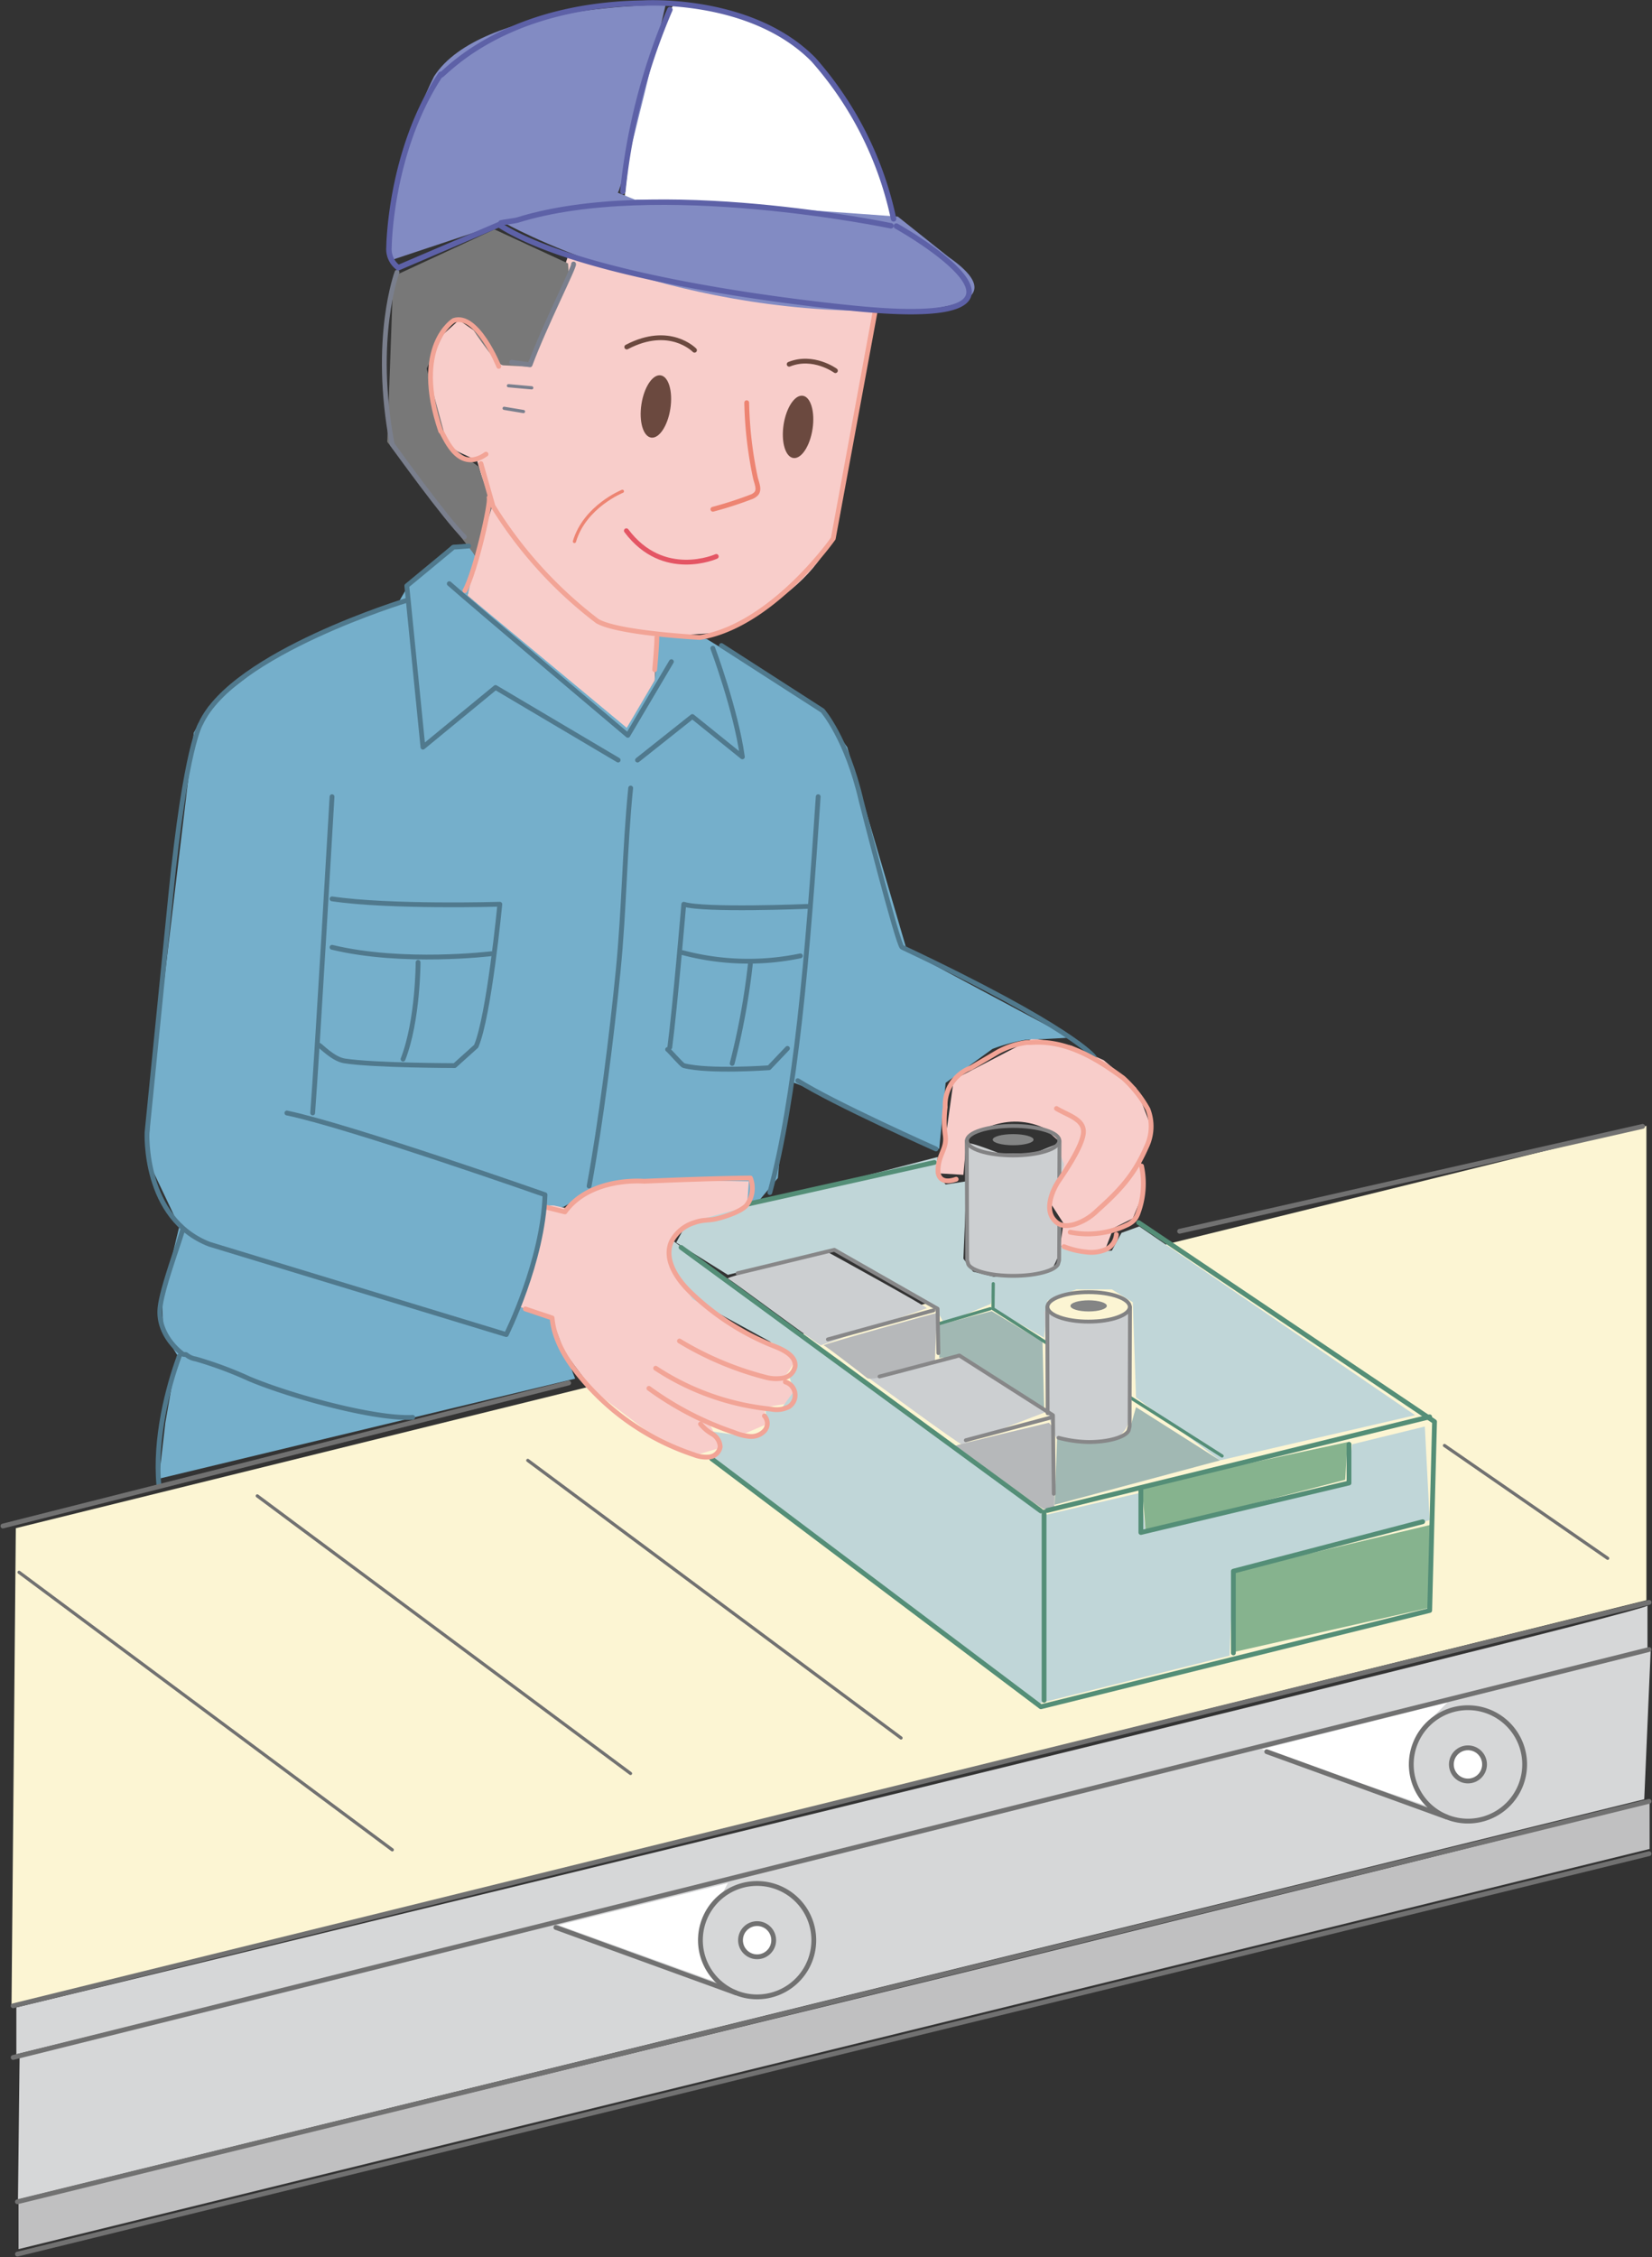 <svg xmlns="http://www.w3.org/2000/svg" xmlns:xlink="http://www.w3.org/1999/xlink" width="256.895" height="350.922" viewBox="0 0 256.895 350.922">
  <rect x="0" y="0" width="256.895" height="350.922" fill="#333333" stroke="none"/>
  <defs>
    <radialGradient id="radial-gradient" cx="0.5" cy="0.5" r="0.511" gradientTransform="matrix(-0.979, 0, 0, 0.979, -228.494, 0.004)" gradientUnits="objectBoundingBox">
      <stop offset="0.006" stop-color="#e8737a"/>
      <stop offset="1" stop-color="#f8cdca"/>
    </radialGradient>
    <radialGradient id="radial-gradient-2" cx="0.5" cy="0.5" r="0.484" gradientTransform="matrix(-1.032, 0, 0, 1.033, -321.803, -0.114)" xlink:href="#radial-gradient"/>
  </defs>
  <g id="img_haken_jobs_08" transform="translate(0.453 0.448)">
    <path id="パス_734" data-name="パス 734" d="M498.264,453.855s1.056-13.757,3.7-21.962,4.234-9.92,4.234-9.92,15.744,1.453,22.89,10.451a57.875,57.875,0,0,1,11.245,23.549S506.2,451.343,498.264,453.855Z" transform="translate(-401.732 -421.884)" fill="#fff"/>
    <path id="パス_735" data-name="パス 735" d="M720.3,528.968l1-23.082L467.657,569.11l-.251,22.078Z" transform="translate(-465.064 -249.665)" fill="#d6d7d8"/>
    <path id="パス_736" data-name="パス 736" d="M721.31,552.906V479.146L467.746,541.7l-.669,74.263Z" transform="translate(-465.739 -304.547)" fill="#fcf5d3"/>
    <path id="パス_737" data-name="パス 737" d="M523.99,449.835l-2.759-.253-6.523,5.772-1.755,3.01-18.567,7.777-11.037,8.531-2.259,4.014-6.773,56.7-.253,10.036,4.768,10.036-2.677,11.123.168,5.351,2.176,3.513-1.841,10.537-1,8.7,64.728-15.555-3.846-9.868L531.767,568l4.014-15.054,2.762-.5,5.519-3.26,24.086,3.26,3.764-4.515s1.255-15.054,2.509-14.8S597,543.414,597,543.414l1-10.286,7.277-5.268a28.287,28.287,0,0,1,5.183-1.419c1.255,0,6.859-.336,6.859-.336l-25.34-13.549-9.282-31.61-4.264-6.022-17.563-10.787s-8.028-1.673-7.778-.586-.336,7.024-.336,7.024-4.765,7.863-4.347,7.359-24.754-20.57-24.754-20.57l1.587-5.522" transform="translate(-451.401 -365.221)" fill="#75afcb"/>
    <path id="パス_738" data-name="パス 738" d="M556.915,440.385l-17.887-2.335-28.991-3.26-5.412,15.918-3.364-.128L493.02,444.9l-3.51,3.178-1.172,8.7,3.345,8.028,4.157,1.935,1.865,6.6-3.345,14.386,24.754,20.57,4.347-7.359.336-7.024h3.01l5.686-.336s17.084-5.5,19.737-18.4c0,0,5.54-33.933,5.522-33.454" transform="translate(-422.104 -395.579)" fill="#f8cdca"/>
    <path id="パス_739" data-name="パス 739" d="M496.732,485.9l-1,7.277-2.76,8.531,4.768,1.255s1.755,4.514,2.008,5.268,4.765,6.523,4.765,6.523l8.281,6.272,7.274,3.763,4.267-1.255-1.758-3.513,5.018,1.5,3.513-1.5v-2.759l3.263-.5,1.254-2.005s-2.509-2.259-1.758-2.259,2.008-2.759,2.008-2.759l-2.759-2.008s-17.563-6.273-16.809-16.055l3.01-3.013s4.264-1,5.018-1,4.014-2.008,4.014-2.008l.25-3.513-18.818-.25-5.519,1.5L500.5,486.4l-2.259-.5" transform="translate(-412.601 -298.924)" fill="#f8cdca"/>
    <path id="パス_740" data-name="パス 740" d="M529.98,474.734l5.268,1L540.266,478l5.018,4.264,2.509,6.523-1.755,5.018.5,4.518-1.755,4.264-3.012,1.5-1.255,3.263-3.01.5-4.014-1,.5-3.513-2.259-3.51,1.255-4.267.253-5.018-2.259-2.005c-6.523-3.01-12.044,1.755-12.044,1.755l-.5,5.522-4.264-.254,1.505-5.519,1.254-9.032,12.042-6.273" transform="translate(-369.077 -313.6)" fill="#f8cdca"/>
    <path id="パス_741" data-name="パス 741" d="M517.079,492.13l.167,4.934,7.778,4.516.5-5.77,4.516-1.756h5.52l3.261,2.007.5,14.8,13.046,9.784,30.358-7.025-42.9-29.353-2.76,1-1.505,2.759-4.014.251-4.014-1-.5,3.011" transform="translate(-363.117 -294.031)" fill="#c0d6d8"/>
    <path id="パス_742" data-name="パス 742" d="M550.45,499.384l-.585,4.181-7.276,3.011-1.255-2.258-16.057-9.283-16.308,4.014-8.028-5.017,1.631-3.011,11.917-3.262,27.1-7.025-.251,2.509L542.84,485l3.262-.5-.5,12.043,1.505,2.007Z" transform="translate(-396.237 -301.285)" fill="#c0d6d8"/>
    <path id="パス_743" data-name="パス 743" d="M545.932,501.753l-13.046-8.278-1,3.51-2.759,1.758s-8.531-1-8.531-.25-.375,10.161-.375,10.161Z" transform="translate(-356.679 -275.137)" fill="#a1b8b3"/>
    <path id="パス_744" data-name="パス 744" d="M530.4,493.351l-7.9-4.767-8.154,2.133v5.143l3.512-.251,12.8,8.154" transform="translate(-368.74 -285.175)" fill="#a1b8b3"/>
    <path id="パス_745" data-name="パス 745" d="M529.954,480.077l-3.764,1.508s-5.1.082-5.351,0-4.685-1.841-4.85-1.508-.253,18.735-.253,18.735a24.211,24.211,0,0,0,2.927,1.419c.336,0,4.768.421,5.354.336s4.6-1,4.933-1.086,1.172-2.259,1.255-2.427,0-4.014,0-4.264-2.006-1.923-1.755-2.173.754-3.849,1.172-4.182a8.148,8.148,0,0,0,1.254-3.177A16.841,16.841,0,0,1,529.954,480.077Z" transform="translate(-365.873 -302.72)" fill="#cccfd1"/>
    <path id="パス_746" data-name="パス 746" d="M532.653,488.57a30.363,30.363,0,0,1-3.18,1.34c-.333,0-6.187.082-6.187.082s-3.846-1.673-3.6-1.254.25,15.64.5,15.808,1.422,4.1,1.5,4.014,3.6.333,4.1.25,4.35-.085,4.85-.25a4.686,4.686,0,0,0,2.009-2.176c.418-1,.165-16.809.25-17.06" transform="translate(-357.783 -285.204)" fill="#cccfd1"/>
    <path id="パス_747" data-name="パス 747" d="M538.52,499.373c0-.168-12.878-8.446-13.381-8.446s-14.8,3.01-14.383,3.26,14.218,10.454,14.468,10.286" transform="translate(-376.112 -280.367)" fill="#cccfd1"/>
    <path id="パス_748" data-name="パス 748" d="M534.524,494.228c0-.25-14.886-8.446-15.222-8.614s-16.306,3.764-15.72,4.014S517.8,500.083,518.048,500" transform="translate(-390.849 -291.28)" fill="#cccfd1"/>
    <path id="パス_749" data-name="パス 749" d="M526.1,488.681c-.085-.082-17.981,4.933-17.645,5.018s6.605,4.933,6.773,5.1c.583.583,10.286-1.923,10.536-2.842" transform="translate(-380.832 -284.979)" fill="#b6b8ba"/>
    <path id="パス_750" data-name="パス 750" d="M529.715,494.269s-14.883,3.513-14.55,3.6,13.549,10.036,13.882,9.868,1.422.086,1.5-.332.168-12.209,0-12.209" transform="translate(-367.057 -273.508)" fill="#b6b8ba"/>
    <path id="パス_751" data-name="パス 751" d="M618.028,513.945l-11.29,2.76-.753,6.021-31.361,7.527-.753-6.021-15.053,3.512-57.83-42.776-.376,3.638,3.513,5.52,13.3,7.276,2.76,2.007-1,2.76.753,2.258-2.007,2.76-2.509-.251.5,3.512-2.007,1.254-6.774-1,1.505,2.509-1.254,1.757L557.564,557.1l30.106-7.527.5-13.046,30.608-8.029" transform="translate(-396.912 -292.597)" fill="#c0d6d8"/>
    <path id="パス_752" data-name="パス 752" d="M720.972,511.112,467.323,573.331v-7.277s252.145-60.965,253.649-62.469" transform="translate(-465.233 -254.388)" fill="#d6d7d8"/>
    <path id="パス_753" data-name="パス 753" d="M721.079,521.04,467.433,583.259v-7.274s252.141-60.968,253.646-62.472" transform="translate(-465.008 -234.012)" fill="#c0c0c1"/>
    <path id="パス_754" data-name="パス 754" d="M519.277,533.027l-2.007-7.777,4.014-7.527-26.343,6.523Z" transform="translate(-408.552 -225.374)" fill="#fff"/>
    <path id="パス_755" data-name="パス 755" d="M556.369,524.573l-2.76-6.272,2.007-5.77,4.014-4.014-28.852,7.276Z" transform="translate(-335.002 -244.267)" fill="#fff"/>
    <path id="パス_756" data-name="パス 756" d="M556.615,495.256l-.335,5.854-31.026,8.028-.586-7.025" transform="translate(-347.541 -271.483)" fill="#86b38e"/>
    <path id="パス_757" data-name="パス 757" d="M559.823,512.354l.167-12.879L529.3,506.751l.251,12.461" transform="translate(-338.038 -262.823)" fill="#86b38e"/>
    <path id="パス_758" data-name="パス 758" d="M569.151,484.077l46,30.943-.753,29.354-60.464,14.97L502.75,520.79" transform="translate(-392.526 -294.425)" fill="none" stroke="#548e77" stroke-linecap="round" stroke-linejoin="round" stroke-width="0.747"/>
    <path id="パス_759" data-name="パス 759" d="M513.233,462.378c-1.67,25.423-3.51,46.747-7.524,61.55" transform="translate(-386.452 -338.959)" fill="none" stroke="#50798d" stroke-linecap="round" stroke-linejoin="round" stroke-width="0.747"/>
    <path id="パス_760" data-name="パス 760" d="M528.627,487.463s-15.973-7.106-21.494-10.619" transform="translate(-383.53 -309.27)" fill="none" stroke="#50798d" stroke-linecap="round" stroke-linejoin="round" stroke-width="0.747"/>
    <path id="パス_761" data-name="パス 761" d="M528.845,484.679a2.816,2.816,0,0,1-1.7,2.357,5.8,5.8,0,0,1-3,.366,12.812,12.812,0,0,1-3.446-.833" transform="translate(-355.702 -293.19)" fill="none" stroke="#f2a496" stroke-linecap="round" stroke-linejoin="round" stroke-width="0.747"/>
    <path id="パス_762" data-name="パス 762" d="M504.64,487.449l28.854-6.44" transform="translate(-388.646 -300.724)" fill="none" stroke="#548e77" stroke-linecap="round" stroke-linejoin="round" stroke-width="0.747"/>
    <path id="パス_763" data-name="パス 763" d="M502.965,461.938c-.971,9.792-.977,18.644-1.947,28.439-.986,9.972-2.692,23.6-4.515,33.451" transform="translate(-405.346 -339.862)" fill="none" stroke="#50798d" stroke-linecap="round" stroke-linejoin="round" stroke-width="0.747"/>
    <path id="パス_764" data-name="パス 764" d="M514.33,438.775l-11.44-5.293-15.744,7.3-.925,25.737,13.821,17.868,2.509-7.863-2.173-6.187-4.85-3.513-3.18-11.709,3.6-7.411,2.759.052s4.295,6.785,5.519,6.858c.738.043,3.654.192,3.654.192s7.643-15.863,6.532-14.773" transform="translate(-426.448 -398.263)" fill="#787878"/>
    <path id="パス_765" data-name="パス 765" d="M521.778,451.243c.861-1,7.439-29.2,7.439-29.2s-28.716-.2-36.012,11.114c0,0-8.272,16.025-6.627,28.561l17.493-5.815s25.072,14.248,59.344,13.714c0,0,22.828.7,9.819-8.357l-7.912-6.3s-41.8-3.107-40.779-2.594" transform="translate(-426.159 -421.732)" fill="#828bc3"/>
    <path id="パス_766" data-name="パス 766" d="M502.187,435.245c.22.287-4.53,9.636-6.77,15.671l-2.86-.391" transform="translate(-413.445 -394.645)" fill="none" stroke="#7a7f8d" stroke-linecap="round" stroke-linejoin="round" stroke-width="0.747"/>
    <path id="パス_767" data-name="パス 767" d="M552.267,437.711l-6.483,35.148s-9.5,13.589-20.741,15.39c0,0-12.722-.647-15.951-2.543a66.034,66.034,0,0,1-16.229-17.887l-1.871-6.6" transform="translate(-416.659 -389.584)" fill="none" stroke="#f2a496" stroke-linecap="round" stroke-linejoin="round" stroke-width="0.747"/>
    <path id="パス_768" data-name="パス 768" d="M499.037,445.342s-3.345-8.363-7-7.139c0,0-6.538,3.95-2.024,17.227.369-.1,2.363,6.852,7.042,3.565" transform="translate(-421.93 -388.827)" fill="none" stroke="#f2a496" stroke-linecap="round" stroke-linejoin="round" stroke-width="0.747"/>
    <path id="パス_769" data-name="パス 769" d="M552.661,435.771s-36.515-7.661-58.172-.864c-.238.076-2.243.33-2.479.409" transform="translate(-414.565 -401.111)" fill="none" stroke="#5d61a7" stroke-linecap="round" stroke-linejoin="round" stroke-width="0.846"/>
    <path id="パス_770" data-name="パス 770" d="M513.886,441.677s-3.428-2.509-7.191-1" transform="translate(-384.429 -384.493)" fill="none" stroke="#6b493f" stroke-linecap="round" stroke-linejoin="round" stroke-width="0.747"/>
    <path id="パス_771" data-name="パス 771" d="M508.958,440.944s-3.846-4.014-10.537-.5" transform="translate(-401.41 -386.938)" fill="none" stroke="#6b493f" stroke-linecap="round" stroke-linejoin="round" stroke-width="0.747"/>
    <path id="パス_772" data-name="パス 772" d="M506.49,446.472c-.406,2.674.272,4.991,1.514,5.171s2.582-1.838,2.988-4.508-.272-4.99-1.514-5.171S506.9,443.8,506.49,446.472Z" transform="translate(-385.091 -380.88)" fill="#6b493f"/>
    <path id="パス_773" data-name="パス 773" d="M499.247,445.435c-.406,2.674.272,4.988,1.514,5.171s2.582-1.837,2.988-4.511-.272-4.988-1.514-5.171S499.653,442.761,499.247,445.435Z" transform="translate(-399.956 -383.014)" fill="#6b493f"/>
    <path id="パス_774" data-name="パス 774" d="M512.384,452.828s-8.229,3.7-13.983-4" transform="translate(-401.451 -366.76)" fill="none" stroke="#e45564" stroke-linecap="round" stroke-linejoin="round" stroke-width="0.747"/>
    <line id="線_138" data-name="線 138" x1="3.623" y1="0.326" transform="translate(78.612 59.525)" fill="none" stroke="#7a7f8d" stroke-linecap="round" stroke-linejoin="round" stroke-width="0.498"/>
    <line id="線_139" data-name="線 139" x1="3.011" y1="0.502" transform="translate(77.943 63.037)" fill="none" stroke="#7a7f8d" stroke-linecap="round" stroke-linejoin="round" stroke-width="0.498"/>
    <path id="パス_775" data-name="パス 775" d="M488.043,435.664s-3.886,10.286-.751,26.754c0,0,8.315,11.581,11.224,14.4" transform="translate(-426.757 -393.785)" fill="none" stroke="#7a7f8d" stroke-linecap="round" stroke-linejoin="round" stroke-width="0.747"/>
    <path id="パス_776" data-name="パス 776" d="M561.2,518.653s-3.263-4.514-29.855-17.059c-.653-.308-6.358-22.746-6.358-22.746-2.256-9.786-6.019-14.05-6.019-14.05l-15.723-10.118" transform="translate(-391.513 -354.76)" fill="none" stroke="#50798d" stroke-linecap="round" stroke-linejoin="round" stroke-width="0.747"/>
    <path id="パス_777" data-name="パス 777" d="M565.209,456.65s28.548,15.918-5.061,12.927c0,0-41.939-3.614-56.746-13.15l-15.64,6.691a3.574,3.574,0,0,1-1.45-3.181s.119-15,8.052-26.888c-.65,1.6,7.948-10.708,31.418-11.068,0,0,16.785-1.114,26.543,8.791a54.283,54.283,0,0,1,12.453,24.754" transform="translate(-426.274 -421.944)" fill="none" stroke="#5d61a7" stroke-linecap="round" stroke-linejoin="round" stroke-width="0.846"/>
    <path id="パス_778" data-name="パス 778" d="M505.539,422.289a96.14,96.14,0,0,0-7.32,28.283" transform="translate(-401.824 -421.235)" fill="none" stroke="#5d61a7" stroke-linecap="round" stroke-linejoin="round" stroke-width="0.846"/>
    <g id="グループ_162" data-name="グループ 162" transform="translate(81.234 182.711)">
      <path id="パス_779" data-name="パス 779" d="M515.109,507.144a50.129,50.129,0,0,0,13.592,5.689,6.174,6.174,0,0,0,2.61.058,2.311,2.311,0,0,0,1.767-1.74c.232-1.584-1.612-2.567-3.1-3.15a39.971,39.971,0,0,1-13.11-8.391c-2.17-2.085-4.233-5.143-3.025-7.9a5.968,5.968,0,0,1,3.528-2.955c1.477-.546,2.234-.278,3.758-.678,1.288-.339,3.47-1.047,4.392-2.008a4.363,4.363,0,0,0,.626-4.264s-4.893,0-16.559.5c0,0-8.278-.751-12.292,4.768l-3.013-.754" transform="translate(-491.136 -481.803)" fill="none" stroke="#f2a496" stroke-linecap="round" stroke-linejoin="round" stroke-width="0.747"/>
      <path id="パス_780" data-name="パス 780" d="M520.06,493.622a2.15,2.15,0,0,1,.568,3.843,4.119,4.119,0,0,1-2.714.391,39.808,39.808,0,0,1-18.021-6.364" transform="translate(-479.622 -461.918)" fill="none" stroke="#f2a496" stroke-linecap="round" stroke-linejoin="round" stroke-width="0.747"/>
      <path id="パス_781" data-name="パス 781" d="M517.51,496.8a1.738,1.738,0,0,1,.027,2.3,2.805,2.805,0,0,1-2.274.888,7.894,7.894,0,0,1-2.448-.608,49.161,49.161,0,0,1-13.265-6.865" transform="translate(-480.326 -459.812)" fill="none" stroke="#f2a496" stroke-linecap="round" stroke-linejoin="round" stroke-width="0.747"/>
      <path id="パス_782" data-name="パス 782" d="M520.5,506.368a6.559,6.559,0,0,0,1.85,1.56,2.439,2.439,0,0,1,1.208,1.99,1.923,1.923,0,0,1-1.666,1.572,5.124,5.124,0,0,1-2.418-.354,38.53,38.53,0,0,1-17.877-12.365c-2.085-2.588-3.88-5.586-4.179-8.9l-4.163-1.4" transform="translate(-493.252 -468.116)" fill="none" stroke="#f2a496" stroke-linecap="round" stroke-linejoin="round" stroke-width="0.747"/>
    </g>
    <path id="パス_783" data-name="パス 783" d="M500.181,454.268c0,1.337-.336,5.015-.336,5.015" transform="translate(-398.487 -355.603)" fill="none" stroke="#f2a496" stroke-linecap="round" stroke-linejoin="round" stroke-width="0.747"/>
    <path id="パス_784" data-name="パス 784" d="M510.675,454.816s3.6,9.615,4.6,16.892l-7.777-6.273-8.528,6.773" transform="translate(-400.285 -354.479)" fill="none" stroke="#50798d" stroke-linecap="round" stroke-linejoin="round" stroke-width="0.747"/>
    <path id="パス_785" data-name="パス 785" d="M520.08,482.893l-19.068-11.288-11.288,9.282-2.509-25.09,7.274-6.019s.5,0,2.344-.168" transform="translate(-424.408 -365.163)" fill="none" stroke="#50798d" stroke-linecap="round" stroke-linejoin="round" stroke-width="0.747"/>
    <path id="パス_786" data-name="パス 786" d="M493.937,447.144c.333.668-2.091,11.459-3.763,14.468" transform="translate(-418.335 -370.224)" fill="none" stroke="#f2a496" stroke-linecap="round" stroke-linejoin="round" stroke-width="0.747"/>
    <path id="パス_787" data-name="パス 787" d="M523.919,463.655l-6.776,11.455s-23.5-19.819-27.764-23.582" transform="translate(-419.967 -361.227)" fill="none" stroke="#50798d" stroke-linecap="round" stroke-linejoin="round" stroke-width="0.747"/>
    <path id="パス_788" data-name="パス 788" d="M478.168,484.461c-.836,2.842-3.275,9.331-3.513,12.209-.26,3.113,1.731,5.671,3.513,7.023.272.207.418-.03.668.2a3.01,3.01,0,0,0,1.367.586,59.737,59.737,0,0,1,8.354,3.1c6.633,2.781,19.715,6.315,25.4,5.98" transform="translate(-450.234 -293.637)" fill="none" stroke="#50798d" stroke-linecap="round" stroke-linejoin="round" stroke-width="0.747"/>
    <path id="パス_789" data-name="パス 789" d="M477.849,490.872c-1.8,4.844-3.846,12.878-3.177,20.069" transform="translate(-450.418 -280.48)" fill="none" stroke="#50798d" stroke-linecap="round" stroke-linejoin="round" stroke-width="0.747"/>
    <g id="グループ_163" data-name="グループ 163" transform="translate(49.175 139.307)">
      <path id="パス_790" data-name="パス 790" d="M484.754,467.583c9.032,1.34,26.094.836,26.094.836s-1.673,17.4-3.681,22.078l-3.345,3.013s-12.521-.015-17.12-.73c-1.78-.275-3.7-2.347-3.953-2.448" transform="translate(-482.749 -467.583)" fill="none" stroke="#50798d" stroke-linecap="round" stroke-linejoin="round" stroke-width="0.747"/>
      <path id="パス_791" data-name="パス 791" d="M508.16,471.053s-13.714,1.673-24.754-1" transform="translate(-481.401 -462.522)" fill="none" stroke="#50798d" stroke-linecap="round" stroke-linejoin="round" stroke-width="0.747"/>
      <path id="パス_792" data-name="パス 792" d="M489.364,470.816s0,9.032-2.341,15.054" transform="translate(-473.977 -460.948)" fill="none" stroke="#50798d" stroke-linecap="round" stroke-linejoin="round" stroke-width="0.747"/>
    </g>
    <path id="パス_793" data-name="パス 793" d="M485.43,462.378s-2.341,40.474-3.01,49.173" transform="translate(-434.249 -338.959)" fill="none" stroke="#50798d" stroke-linecap="round" stroke-linejoin="round" stroke-width="0.747"/>
    <g id="グループ_164" data-name="グループ 164" transform="translate(103.366 140.143)">
      <path id="パス_794" data-name="パス 794" d="M519.138,475.2l-2.863,3.01s-9.374.681-13.262-.333c-.317-.083-2.292-2.408-2.509-2.509" transform="translate(-500.503 -452.787)" fill="none" stroke="#50798d" stroke-linecap="round" stroke-linejoin="round" stroke-width="0.747"/>
      <path id="パス_795" data-name="パス 795" d="M522.059,468.193s-16.122.668-19.272-.336c0,0-1.34,15.89-2.173,22.245" transform="translate(-500.277 -467.857)" fill="none" stroke="#50798d" stroke-linecap="round" stroke-linejoin="round" stroke-width="0.747"/>
      <path id="パス_796" data-name="パス 796" d="M519.566,470.824a39.776,39.776,0,0,1-18.3-.5" transform="translate(-498.929 -462.796)" fill="none" stroke="#50798d" stroke-linecap="round" stroke-linejoin="round" stroke-width="0.747"/>
      <path id="パス_797" data-name="パス 797" d="M506.633,470.871a111.679,111.679,0,0,1-2.842,15.555" transform="translate(-493.755 -461.671)" fill="none" stroke="#50798d" stroke-linecap="round" stroke-linejoin="round" stroke-width="0.747"/>
    </g>
    <path id="パス_798" data-name="パス 798" d="M514.381,452.377s-26.925,8.156-32.031,19.15c0,0-2.341,3.345-4.682,26.763l-3.681,36.8s-.668,13.381,9.7,17.4l46.164,14.05s5.687-11.373,6.023-21.745c0,0-30.441-10.7-40.142-12.71" transform="translate(-451.575 -359.484)" fill="none" stroke="#50798d" stroke-linecap="round" stroke-linejoin="round" stroke-width="0.747"/>
    <g id="グループ_165" data-name="グループ 165" transform="translate(149.884 174.613)">
      <path id="パス_799" data-name="パス 799" d="M530.135,492.9l-.031,5.583-.177.626c-.556,1.013-3.455,1.786-6.972,1.786s-6.419-.772-6.971-1.786l-.18-.626-.061-18.567" transform="translate(-515.743 -477.586)" fill="none" stroke="#878788" stroke-linecap="round" stroke-linejoin="round" stroke-width="0.597"/>
      <line id="線_140" data-name="線 140" x1="0.034" y2="5.645" transform="translate(14.391 2.327)" fill="none" stroke="#878788" stroke-linecap="round" stroke-linejoin="round" stroke-width="0.597"/>
      <path id="パス_800" data-name="パス 800" d="M515.751,481.442c0,1.267,3.217,2.292,7.188,2.292s7.185-1.026,7.185-2.292-3.217-2.292-7.185-2.292S515.751,480.176,515.751,481.442Z" transform="translate(-515.727 -479.15)" fill="none" stroke="#828283" stroke-linecap="round" stroke-linejoin="round" stroke-width="0.597"/>
      <path id="パス_801" data-name="パス 801" d="M517.066,480.431c0,.476,1.419.864,3.174.864s3.172-.388,3.172-.864-1.419-.864-3.172-.864S517.066,479.952,517.066,480.431Z" transform="translate(-513.028 -478.294)" fill="#848585"/>
    </g>
    <line id="線_141" data-name="線 141" x1="59.46" y2="14.552" transform="translate(162.408 219.842)" fill="none" stroke="#548e77" stroke-linecap="round" stroke-linejoin="round" stroke-width="0.747"/>
    <line id="線_142" data-name="線 142" y2="29.27" transform="translate(161.906 234.645)" fill="none" stroke="#548e77" stroke-linecap="round" stroke-linejoin="round" stroke-width="0.747"/>
    <line id="線_143" data-name="線 143" x1="55.948" y1="40.978" transform="translate(105.457 193.499)" fill="none" stroke="#548e77" stroke-linecap="round" stroke-linejoin="round" stroke-width="0.747"/>
    <line id="線_144" data-name="線 144" x2="14.384" y2="9.158" transform="translate(175.203 216.769)" fill="none" stroke="#548e77" stroke-linecap="round" stroke-linejoin="round" stroke-width="0.498"/>
    <path id="パス_802" data-name="パス 802" d="M517.121,487.187l-.042,3.889,8.446,5.394" transform="translate(-363.117 -288.043)" fill="none" stroke="#548e77" stroke-linecap="round" stroke-linejoin="round" stroke-width="0.498"/>
    <line id="線_145" data-name="線 145" x1="8.028" y2="2.342" transform="translate(145.515 203.033)" fill="none" stroke="#548e77" stroke-linecap="round" stroke-linejoin="round" stroke-width="0.498"/>
    <g id="グループ_166" data-name="グループ 166" transform="translate(162.408 200.454)">
      <line id="線_146" data-name="線 146" x1="0.05" y1="16.496" transform="translate(0 2.328)" fill="none" stroke="#878788" stroke-linecap="round" stroke-linejoin="round" stroke-width="0.597"/>
      <path id="パス_803" data-name="パス 803" d="M531.523,488.379l-.058,18.564-.159.629c-.494,1.01-3.077,1.782-6.215,1.782a19.383,19.383,0,0,1-4.67-.656" transform="translate(-518.664 -486.05)" fill="none" stroke="#878788" stroke-linecap="round" stroke-linejoin="round" stroke-width="0.597"/>
      <path id="パス_804" data-name="パス 804" d="M519.854,489.908c0,1.267,2.866,2.292,6.4,2.292s6.407-1.026,6.407-2.292-2.866-2.292-6.407-2.292S519.854,488.642,519.854,489.908Z" transform="translate(-519.83 -487.616)" fill="none" stroke="#828283" stroke-linecap="round" stroke-linejoin="round" stroke-width="0.597"/>
      <ellipse id="楕円形_38" data-name="楕円形 38" cx="2.828" cy="0.865" rx="2.828" ry="0.865" transform="translate(3.601 1.272)" fill="#848585"/>
    </g>
    <path id="パス_805" data-name="パス 805" d="M535.3,501.518l-.125-6.9-16.057-9.157L504.065,489.1" transform="translate(-389.827 -291.585)" fill="none" stroke="#878788" stroke-linecap="round" stroke-linejoin="round" stroke-width="0.597"/>
    <line id="線_147" data-name="線 147" x1="16.433" y2="4.516" transform="translate(128.288 203.284)" fill="none" stroke="#878788" stroke-linecap="round" stroke-linejoin="round" stroke-width="0.597"/>
    <path id="パス_806" data-name="パス 806" d="M511.3,494.107l12.419-3.262,14.552,9.283.125,12.21" transform="translate(-374.982 -280.536)" fill="none" stroke="#878788" stroke-linecap="round" stroke-linejoin="round" stroke-width="0.597"/>
    <line id="線_148" data-name="線 148" x1="13.172" y2="3.512" transform="translate(149.738 219.968)" fill="none" stroke="#878788" stroke-linecap="round" stroke-linejoin="round" stroke-width="0.597"/>
    <path id="パス_807" data-name="パス 807" d="M532.7,485.19c1.822,1.093,4.429,1.7,4.185,3.867-.229,2.024-2.61,5.595-3.764,7.277s-2.167,4.408-.919,6.019c.864,1.12,1.844,1.209,3.217.876a8.707,8.707,0,0,0,3.6-2.149c3.684-3.293,5.805-5.668,7.643-9.85a7.361,7.361,0,0,0,.253-5.937,18.982,18.982,0,0,0-3.849-4.85c-4-2.939-8.779-5.937-14.3-5.519H528.1a12.94,12.94,0,0,0-4.484,1.456l-4.185,2.466a6.194,6.194,0,0,0-4.035,6.135,16.478,16.478,0,0,0,.012,4.368c.318,2.2-1.129,2.949-1.129,5.583,0,0-.061,2.255,2.824,1.254" transform="translate(-368.868 -313.288)" fill="none" stroke="#f2a496" stroke-linecap="round" stroke-linejoin="round" stroke-width="0.747"/>
    <path id="パス_808" data-name="パス 808" d="M532.1,481.192a13.1,13.1,0,0,1-.519,7.259,3.474,3.474,0,0,1-.552,1.053,3.575,3.575,0,0,1-1.255.879,14.054,14.054,0,0,1-8.763,1.1" transform="translate(-355.041 -300.346)" fill="none" stroke="#f2a496" stroke-linecap="round" stroke-linejoin="round" stroke-width="0.747"/>
    <line id="線_149" data-name="線 149" x1="254.4" y2="62.722" transform="translate(1.589 248.694)" fill="none" stroke="#717171" stroke-linecap="round" stroke-linejoin="round" stroke-width="0.747"/>
    <line id="線_150" data-name="線 150" x1="87.978" y2="22.245" transform="translate(0 214.574)" fill="none" stroke="#717171" stroke-linecap="round" stroke-linejoin="round" stroke-width="0.747"/>
    <line id="線_151" data-name="線 151" x1="72.005" y2="16.308" transform="translate(182.981 174.682)" fill="none" stroke="#717171" stroke-linecap="round" stroke-linejoin="round" stroke-width="0.747"/>
    <line id="線_152" data-name="線 152" x1="254.4" y2="63.425" transform="translate(1.589 256.019)" fill="none" stroke="#717171" stroke-linecap="round" stroke-linejoin="round" stroke-width="0.747"/>
    <line id="線_153" data-name="線 153" x1="253.735" y2="62.26" transform="translate(2.254 279.623)" fill="none" stroke="#717171" stroke-linecap="round" stroke-linejoin="round" stroke-width="0.747"/>
    <line id="線_154" data-name="線 154" x1="253.735" y2="62.261" transform="translate(2.254 287.762)" fill="none" stroke="#717171" stroke-linecap="round" stroke-linejoin="round" stroke-width="0.747"/>
    <g id="グループ_167" data-name="グループ 167" transform="translate(196.529 265.066)">
      <path id="パス_809" data-name="パス 809" d="M538.389,517.6a8.815,8.815,0,1,0,8.815-8.815A8.815,8.815,0,0,0,538.389,517.6Z" transform="translate(-515.911 -508.784)" fill="#d6d7d8" stroke="#717171" stroke-linecap="round" stroke-linejoin="round" stroke-width="0.747"/>
      <ellipse id="楕円形_39" data-name="楕円形 39" cx="2.58" cy="2.58" rx="2.58" ry="2.58" transform="translate(28.713 6.236)" fill="#fff" stroke="#717171" stroke-linecap="round" stroke-linejoin="round" stroke-width="0.747"/>
      <line id="線_155" data-name="線 155" x1="27.974" y1="10.161" transform="translate(0 6.836)" fill="none" stroke="#717171" stroke-linecap="round" stroke-linejoin="round" stroke-width="0.747"/>
    </g>
    <g id="グループ_168" data-name="グループ 168" transform="translate(85.988 292.397)">
      <path id="パス_810" data-name="パス 810" d="M502.174,526.556a8.815,8.815,0,1,0,8.815-8.818A8.815,8.815,0,0,0,502.174,526.556Z" transform="translate(-479.695 -517.738)" fill="#d6d7d8" stroke="#717171" stroke-linecap="round" stroke-linejoin="round" stroke-width="0.747"/>
      <ellipse id="楕円形_40" data-name="楕円形 40" cx="2.58" cy="2.58" rx="2.58" ry="2.58" transform="translate(28.713 6.238)" fill="#fff" stroke="#717171" stroke-linecap="round" stroke-linejoin="round" stroke-width="0.747"/>
      <line id="線_156" data-name="線 156" x1="27.974" y1="10.161" transform="translate(0 6.836)" fill="none" stroke="#717171" stroke-linecap="round" stroke-linejoin="round" stroke-width="0.747"/>
    </g>
    <path id="パス_811" data-name="パス 811" d="M556.978,495.365v6.021l-32.365,7.694v-6.69" transform="translate(-347.654 -271.258)" fill="none" stroke="#548e77" stroke-linecap="round" stroke-linejoin="round" stroke-width="0.747"/>
    <path id="パス_812" data-name="パス 812" d="M558.764,499.311,529.326,507v12.712" transform="translate(-337.982 -263.161)" fill="none" stroke="#548e77" stroke-linecap="round" stroke-linejoin="round" stroke-width="0.747"/>
    <line id="線_157" data-name="線 157" x1="58.039" y1="43.153" transform="translate(2.509 244.011)" fill="none" stroke="#717171" stroke-linecap="round" stroke-linejoin="round" stroke-width="0.498"/>
    <line id="線_158" data-name="線 158" x1="58.039" y1="43.153" transform="translate(39.557 232.136)" fill="none" stroke="#717171" stroke-linecap="round" stroke-linejoin="round" stroke-width="0.498"/>
    <line id="線_159" data-name="線 159" x1="58.039" y1="43.153" transform="translate(81.622 226.616)" fill="none" stroke="#717171" stroke-linecap="round" stroke-linejoin="round" stroke-width="0.498"/>
    <line id="線_160" data-name="線 160" x1="25.38" y1="17.537" transform="translate(224.17 224.3)" fill="none" stroke="#717171" stroke-linecap="round" stroke-linejoin="round" stroke-width="0.498"/>
    <path id="パス_813" data-name="パス 813" d="M495.188,450.01a6.74,6.74,0,1,0,6.74-6.593A6.671,6.671,0,0,0,495.188,450.01Z" transform="translate(-408.045 -377.873)" fill="url(#radial-gradient)"/>
    <path id="パス_814" data-name="パス 814" d="M503.212,446.823s-5.845,2.35-7.457,7.8" transform="translate(-406.881 -370.883)" fill="none" stroke="#ed8472" stroke-linecap="round" stroke-linejoin="round" stroke-width="0.498"/>
    <path id="パス_815" data-name="パス 815" d="M505.27,450.819a5.4,5.4,0,1,0,5.4-5.571A5.486,5.486,0,0,0,505.27,450.819Z" transform="translate(-387.353 -374.115)" fill="url(#radial-gradient-2)"/>
    <path id="パス_816" data-name="パス 816" d="M508.066,442.309a61.894,61.894,0,0,0,1.312,11.486c.174.919.757,1.963.171,2.655a2.117,2.117,0,0,1-.663.461,60,60,0,0,1-6.077,1.969" transform="translate(-392.402 -380.147)" fill="none" stroke="#ed8472" stroke-linecap="round" stroke-linejoin="round" stroke-width="0.747"/>
  </g>
</svg>
